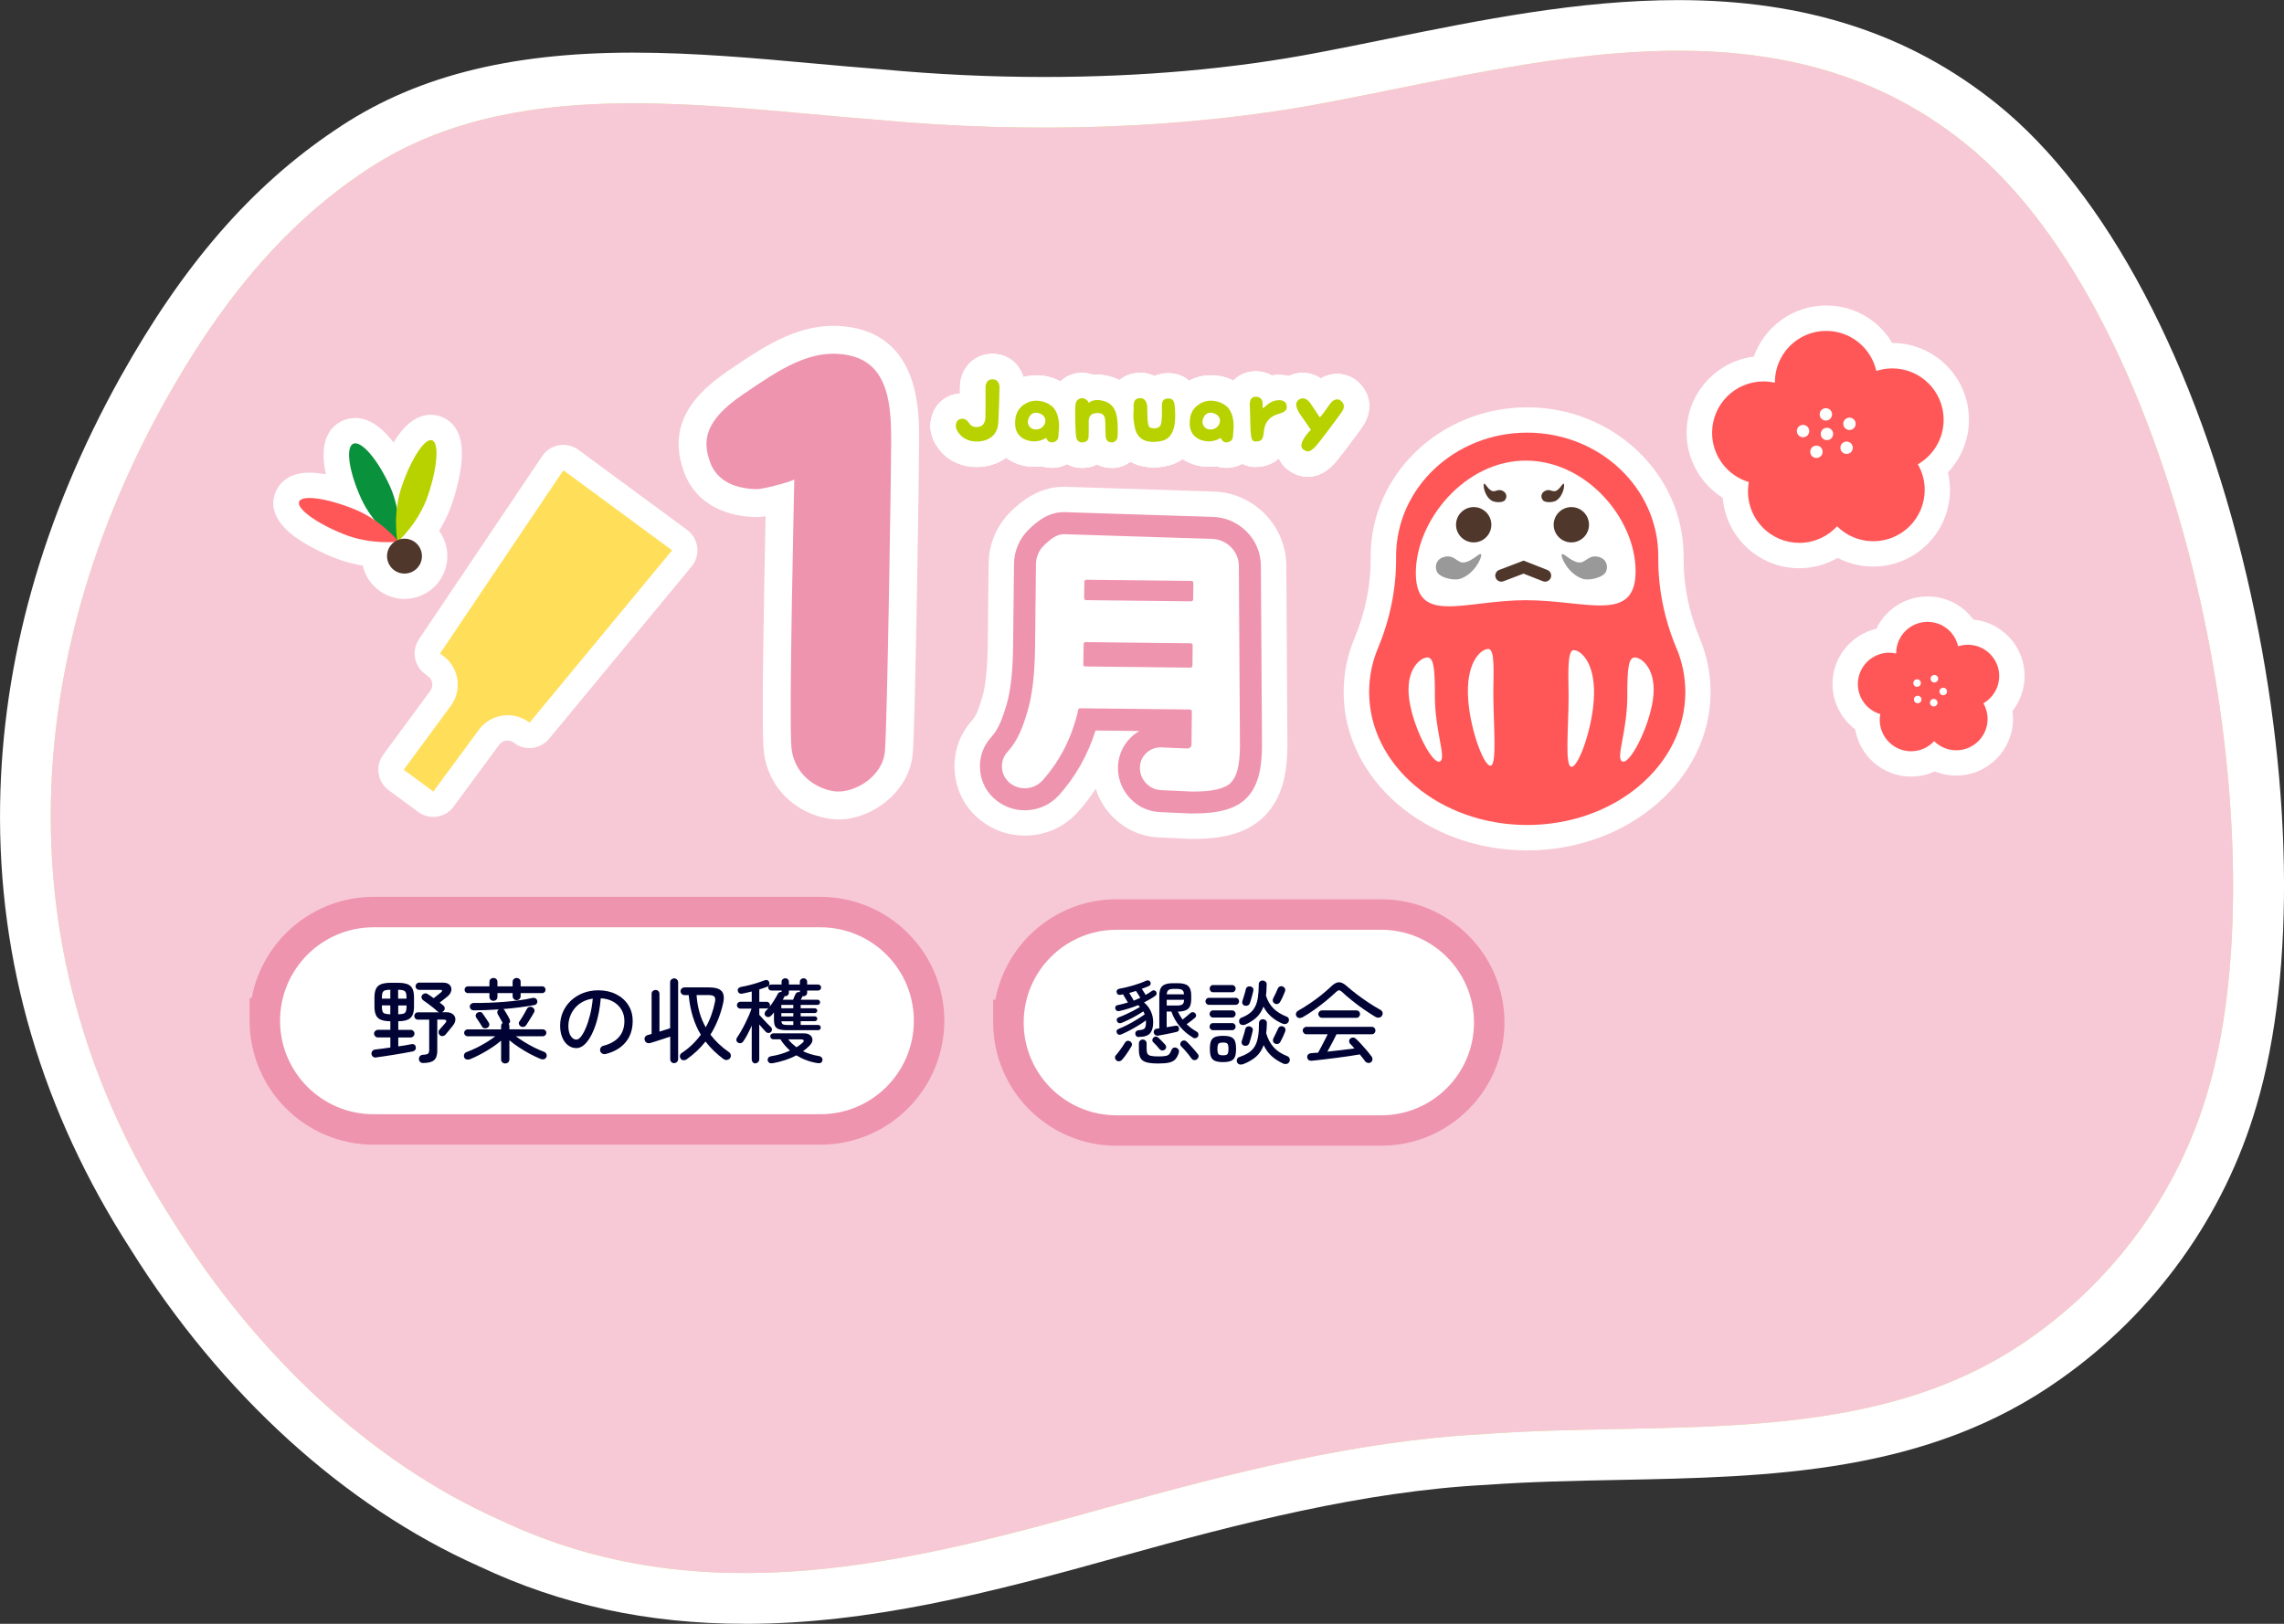 <svg xmlns="http://www.w3.org/2000/svg" id="_&#x30EC;&#x30A4;&#x30E4;&#x30FC;_2" data-name="&#x30EC;&#x30A4;&#x30E4;&#x30FC; 2" viewBox="0 0 450 320"><rect x="0" y="0" width="450" height="320" fill="#333333" stroke="none"/><defs><style>      .cls-1 {        fill: #000333;      }      .cls-1, .cls-2, .cls-3, .cls-4, .cls-5, .cls-6, .cls-7, .cls-8, .cls-9, .cls-10, .cls-11, .cls-12 {        stroke-width: 0px;      }      .cls-2 {        fill: #ef94ae;      }      .cls-3 {        fill: #ffdf5a;      }      .cls-4 {        fill: #09913b;      }      .cls-5 {        fill: #4f372c;      }      .cls-6 {        fill: #ff5757;      }      .cls-13 {        fill: none;        stroke: #4f372c;        stroke-linecap: round;        stroke-miterlimit: 10;        stroke-width: 2.39px;      }      .cls-7 {        fill: #b8d200;      }      .cls-8 {        fill: #999;      }      .cls-9 {        fill: #dfeb8c;      }      .cls-10 {        fill: #fff;      }      .cls-11 {        fill: #ef94ae;      }      .cls-12 {        fill: #f7c9d6;      }    </style></defs><g id="_&#x30EC;&#x30A4;&#x30E4;&#x30FC;_1-2" data-name="&#x30EC;&#x30A4;&#x30E4;&#x30FC; 1"><g id="jan01"><g><path class="cls-10" d="M146.72,320c-19.09,0-36.2-3.71-52.32-11.33-26.5-11.8-50.87-33.97-68.64-62.44C8.23,219.08-.43,189.6.02,158.61c.41-28.39,8.37-56.72,23.67-84.23,12.37-22.17,25.79-37.64,42.25-48.7,15.26-10.43,33.96-15.31,58.81-15.31,12.01,0,24.06,1.09,35.72,2.15,4.56.41,8.87.8,13.17,1.13.06,0,.12,0,.17.02,10.57.99,21.3,1.5,31.89,1.5,19.22,0,37.35-1.61,53.89-4.78,4.42-.83,8.84-1.73,13.52-2.68,18.65-3.78,37.94-7.69,57.54-7.69,25.12,0,45.63,6.67,62.7,20.4l.1.08c21.51,17.31,39.43,51.22,49.2,93.04,9.07,38.82,9.79,77.81,1.95,104.29-6.29,21.69-20.03,40.87-38.65,53.96-26.22,18.66-57.21,19.27-87.18,19.86-8.6.17-17.5.35-25.96.97-.07,0-.14,0-.21.01-24.07,1.28-48.58,7.64-71.62,14.04-26.09,7.3-49.7,13.34-74.25,13.34Z"></path><path class="cls-9" d="M387.2,28.28c43.23,34.8,62.72,136.34,47.81,186.69-5.89,20.3-18.67,37.28-34.81,48.61-31.06,22.1-71,16.28-108.13,19.05-24.8,1.32-49.38,7.61-73.76,14.39-38.7,10.83-79.69,21.55-119.73,2.56-26.25-11.65-48.61-33.44-64.37-58.71C-.23,187.59,4.73,129.04,32.42,79.24c10.53-18.87,22.7-34.25,39.09-45.27,28.87-19.74,67.35-12.96,101.36-10.36,29.93,2.81,61.23,1.83,88.6-3.42,40.27-7.58,88.3-22,125.61,8l.11.09Z"></path><path class="cls-12" d="M387.2,28.28c43.23,34.8,62.72,136.34,47.81,186.69-5.89,20.3-18.67,37.28-34.81,48.61-31.06,22.1-71,16.28-108.13,19.05-24.8,1.32-49.38,7.61-73.76,14.39-38.7,10.83-79.69,21.55-119.73,2.56-26.25-11.65-48.61-33.44-64.37-58.71C-.23,187.59,4.73,129.04,32.42,79.24c10.53-18.87,22.7-34.25,39.09-45.27,28.87-19.74,67.35-12.96,101.36-10.36,29.93,2.81,61.23,1.83,88.6-3.42,40.27-7.58,88.3-22,125.61,8l.11.09Z"></path></g><g id="january"><g><g><g><g><path class="cls-10" d="M192.47,92.03c-2.83,0-5.42-1.12-7.1-3.08-3.31-3.82-1.78-7.32-1.15-8.41,1-1.74,2.86-2.87,4.94-3,0-.4,0-.71-.01-.84,0-.02,0-.06,0-.08-.06-1.91.58-3.67,1.8-4.96.03-.03.06-.07.09-.1,1.17-1.17,2.75-1.82,4.46-1.82,0,0,.11,0,.15,0,3.64.07,6.28,2.91,6.28,6.75,0,1.14-.15,5.72-.24,7.08-.23,4.07-2.83,7.19-6.78,8.15-.75.19-1.58.29-2.42.29Z"></path><path class="cls-10" d="M207.17,92.18c-.7,0-1.34-.12-1.93-.32-.47.07-.97.12-1.5.12-.25,0-.51,0-.77-.03-4.51-.36-7.78-3.69-7.95-8.08-.25-5.52,3.16-8.02,5.21-9.01,1.21-.59,2.54-.89,3.95-.89,3.23,0,6.33,1.6,7.89,4.08,1.93,3.03,1.62,6.34,1.49,7.75,0,.09-.02.17-.02.24-.09,3.51-2.82,6.15-6.37,6.15Z"></path><path class="cls-10" d="M213.19,92.2c-3.11,0-5.56-2.16-6.1-5.39,0-.03,0-.05-.01-.08-.21-1.4-.28-6-.15-7.33.29-3.22,2.68-5.67,5.81-5.92.04,0,.08,0,.12,0,.11,0,.22,0,.33,0,.77,0,1.52.15,2.22.41.25-.02.52-.04.79-.04.66,0,1.34.08,2.01.23,3.72.8,6.2,3.53,6.8,7.5.3,1.95.2,4.28.14,4.95-.27,3.04-2.63,5.42-5.61,5.67-.04,0-.08,0-.12,0-.13,0-.26.01-.38.01-1.05,0-2.03-.24-2.88-.69-.76.38-1.62.62-2.54.67-.15,0-.29.01-.44.01Z"></path><path class="cls-10" d="M227.21,92.09c-4.42,0-7.7-2.65-8.54-6.92-.43-2.17-.39-3.42-.32-4.43,0-.05,0-.09,0-.13-.1-2.1.44-3.81,1.59-5.1.76-.86,2.14-1.9,4.37-2.03.13,0,.27-.01.4-.01,1,0,1.93.23,2.76.64.81-.36,1.72-.56,2.69-.56.18,0,.36,0,.55.02,1.38.1,5.52.9,5.79,6.99v.19c.38,8.38-4.01,10.53-6.66,11.07-.91.19-1.8.28-2.64.28Z"></path><path class="cls-10" d="M241.57,92.18c-.7,0-1.34-.12-1.93-.32-.47.07-.97.12-1.5.12-.25,0-.51,0-.77-.03-4.51-.36-7.78-3.69-7.95-8.08-.25-5.52,3.16-8.02,5.21-9.01,1.21-.59,2.54-.89,3.95-.89,3.23,0,6.33,1.6,7.89,4.08,1.93,3.03,1.62,6.34,1.49,7.75,0,.09-.02.17-.02.24-.09,3.51-2.82,6.15-6.37,6.15Z"></path><path class="cls-10" d="M247.43,92.02c-2.37,0-5.34-1.44-5.89-5.49l-.02-.11c-.14-.8-.17-1.86-.22-4.04-.02-.76-.03-1.62-.06-1.97v-.07c-.16-2.71.85-4.37,1.71-5.29,1.14-1.2,2.71-1.87,4.43-1.87,1.19,0,2.28.29,3.21.81.47-.08.95-.12,1.41-.12,3.12,0,5.66,1.93,6.33,4.8.62,2.6-.21,6.02-4.44,7.51-.59,3.76-2.75,5.1-4.51,5.56-.69.18-1.34.27-1.97.27Z"></path><path class="cls-10" d="M257.67,93.95c-.98,0-2.47-.25-3.99-1.45-1.86-1.45-3.19-4.27-1.51-7.82-.47-.7-.76-1.17-.97-1.63-1.84-3.99-.2-6.98,1.94-8.46,1.05-.72,2.27-1.11,3.53-1.11s2.49.39,3.57,1.1c.99-.58,2.11-.89,3.23-.89,1.71,0,3.32.71,4.53,2,.88.93,3.47,4.34.07,8.9l-.04.06c-4.71,6.44-5.37,6.99-5.9,7.44l-.07.06c-.63.54-2.12,1.8-4.38,1.8h0Z"></path></g><g><path class="cls-10" d="M192.47,92.03c-2.83,0-5.42-1.12-7.1-3.08-3.31-3.82-1.78-7.32-1.15-8.41,1-1.74,2.86-2.87,4.94-3,0-.4,0-.71-.01-.84,0-.02,0-.06,0-.08-.06-1.91.58-3.67,1.8-4.96.03-.03.06-.07.09-.1,1.17-1.17,2.75-1.82,4.46-1.82,0,0,.11,0,.15,0,3.64.07,6.28,2.91,6.28,6.75,0,1.14-.15,5.72-.24,7.08-.23,4.07-2.83,7.19-6.78,8.15-.75.19-1.58.29-2.42.29Z"></path><path class="cls-10" d="M207.17,92.18c-.7,0-1.34-.12-1.93-.32-.47.07-.97.12-1.5.12-.25,0-.51,0-.77-.03-4.51-.36-7.78-3.69-7.95-8.08-.25-5.52,3.16-8.02,5.21-9.01,1.21-.59,2.54-.89,3.95-.89,3.23,0,6.33,1.6,7.89,4.08,1.93,3.03,1.62,6.34,1.49,7.75,0,.09-.02.17-.02.24-.09,3.51-2.82,6.15-6.37,6.15Z"></path><path class="cls-10" d="M213.19,92.2c-3.11,0-5.56-2.16-6.1-5.39,0-.03,0-.05-.01-.08-.21-1.4-.28-6-.15-7.33.29-3.22,2.68-5.67,5.81-5.92.04,0,.08,0,.12,0,.11,0,.22,0,.33,0,.77,0,1.52.15,2.22.41.25-.02.52-.04.79-.04.66,0,1.34.08,2.01.23,3.72.8,6.2,3.53,6.8,7.5.3,1.95.2,4.28.14,4.95-.27,3.04-2.63,5.42-5.61,5.67-.04,0-.08,0-.12,0-.13,0-.26.01-.38.01-1.05,0-2.03-.24-2.88-.69-.76.38-1.62.62-2.54.67-.15,0-.29.01-.44.01Z"></path><path class="cls-10" d="M227.21,92.09c-4.42,0-7.7-2.65-8.54-6.92-.43-2.17-.39-3.42-.32-4.43,0-.05,0-.09,0-.13-.1-2.1.44-3.81,1.59-5.1.76-.86,2.14-1.9,4.37-2.03.13,0,.27-.01.4-.01,1,0,1.93.23,2.76.64.81-.36,1.72-.56,2.69-.56.18,0,.36,0,.55.02,1.38.1,5.52.9,5.79,6.99v.19c.38,8.38-4.01,10.53-6.66,11.07-.91.19-1.8.28-2.64.28Z"></path><path class="cls-10" d="M241.57,92.18c-.7,0-1.34-.12-1.93-.32-.47.07-.97.12-1.5.12-.25,0-.51,0-.77-.03-4.51-.36-7.78-3.69-7.95-8.08-.25-5.52,3.16-8.02,5.21-9.01,1.21-.59,2.54-.89,3.95-.89,3.23,0,6.33,1.6,7.89,4.08,1.93,3.03,1.62,6.34,1.49,7.75,0,.09-.02.17-.02.24-.09,3.51-2.82,6.15-6.37,6.15Z"></path><path class="cls-10" d="M247.43,92.02c-2.37,0-5.34-1.44-5.89-5.49l-.02-.11c-.14-.8-.17-1.86-.22-4.04-.02-.76-.03-1.62-.06-1.97v-.07c-.16-2.71.85-4.37,1.71-5.29,1.14-1.2,2.71-1.87,4.43-1.87,1.19,0,2.28.29,3.21.81.47-.08.95-.12,1.41-.12,3.12,0,5.66,1.93,6.33,4.8.62,2.6-.21,6.02-4.44,7.51-.59,3.76-2.75,5.1-4.51,5.56-.69.18-1.34.27-1.97.27Z"></path><path class="cls-10" d="M257.67,93.95c-.98,0-2.47-.25-3.99-1.45-1.86-1.45-3.19-4.27-1.51-7.82-.47-.7-.76-1.17-.97-1.63-1.84-3.99-.2-6.98,1.94-8.46,1.05-.72,2.27-1.11,3.53-1.11s2.49.39,3.57,1.1c.99-.58,2.11-.89,3.23-.89,1.71,0,3.32.71,4.53,2,.88.93,3.47,4.34.07,8.9l-.04.06c-4.71,6.44-5.37,6.99-5.9,7.44l-.07.06c-.63.54-2.12,1.8-4.38,1.8h0Z"></path></g><g><path class="cls-10" d="M192.47,92.03c-2.83,0-5.42-1.12-7.1-3.08-3.31-3.82-1.78-7.32-1.15-8.41,1-1.74,2.86-2.87,4.94-3,0-.4,0-.71-.01-.84,0-.02,0-.06,0-.08-.06-1.91.58-3.67,1.8-4.96.03-.03.06-.07.09-.1,1.17-1.17,2.75-1.82,4.46-1.82,0,0,.11,0,.15,0,3.64.07,6.28,2.91,6.28,6.75,0,1.14-.15,5.72-.24,7.08-.23,4.07-2.83,7.19-6.78,8.15-.75.19-1.58.29-2.42.29Z"></path><path class="cls-10" d="M207.17,92.18c-.7,0-1.34-.12-1.93-.32-.47.07-.97.12-1.5.12-.25,0-.51,0-.77-.03-4.51-.36-7.78-3.69-7.95-8.08-.25-5.52,3.16-8.02,5.21-9.01,1.21-.59,2.54-.89,3.95-.89,3.23,0,6.33,1.6,7.89,4.08,1.93,3.03,1.62,6.34,1.49,7.75,0,.09-.02.17-.02.24-.09,3.51-2.82,6.15-6.37,6.15Z"></path><path class="cls-10" d="M213.19,92.2c-3.11,0-5.56-2.16-6.1-5.39,0-.03,0-.05-.01-.08-.21-1.4-.28-6-.15-7.33.29-3.22,2.68-5.67,5.81-5.92.04,0,.08,0,.12,0,.11,0,.22,0,.33,0,.77,0,1.52.15,2.22.41.25-.02.52-.04.79-.04.66,0,1.34.08,2.01.23,3.72.8,6.2,3.53,6.8,7.5.3,1.95.2,4.28.14,4.95-.27,3.04-2.63,5.42-5.61,5.67-.04,0-.08,0-.12,0-.13,0-.26.01-.38.01-1.05,0-2.03-.24-2.88-.69-.76.38-1.62.62-2.54.67-.15,0-.29.01-.44.01Z"></path><path class="cls-10" d="M227.21,92.09c-4.42,0-7.7-2.65-8.54-6.92-.43-2.17-.39-3.42-.32-4.43,0-.05,0-.09,0-.13-.1-2.1.44-3.81,1.59-5.1.76-.86,2.14-1.9,4.37-2.03.13,0,.27-.01.4-.01,1,0,1.93.23,2.76.64.81-.36,1.72-.56,2.69-.56.18,0,.36,0,.55.02,1.38.1,5.52.9,5.79,6.99v.19c.38,8.38-4.01,10.53-6.66,11.07-.91.19-1.8.28-2.64.28Z"></path><path class="cls-10" d="M241.57,92.18c-.7,0-1.34-.12-1.93-.32-.47.07-.97.12-1.5.12-.25,0-.51,0-.77-.03-4.51-.36-7.78-3.69-7.95-8.08-.25-5.52,3.16-8.02,5.21-9.01,1.21-.59,2.54-.89,3.95-.89,3.23,0,6.33,1.6,7.89,4.08,1.93,3.03,1.62,6.34,1.49,7.75,0,.09-.02.17-.02.24-.09,3.51-2.82,6.15-6.37,6.15Z"></path><path class="cls-10" d="M247.43,92.02c-2.37,0-5.34-1.44-5.89-5.49l-.02-.11c-.14-.8-.17-1.86-.22-4.04-.02-.76-.03-1.62-.06-1.97v-.07c-.16-2.71.85-4.37,1.71-5.29,1.14-1.2,2.71-1.87,4.43-1.87,1.19,0,2.28.29,3.21.81.47-.08.95-.12,1.41-.12,3.12,0,5.66,1.93,6.33,4.8.62,2.6-.21,6.02-4.44,7.51-.59,3.76-2.75,5.1-4.51,5.56-.69.18-1.34.27-1.97.27Z"></path><path class="cls-10" d="M257.67,93.95c-.98,0-2.47-.25-3.99-1.45-1.86-1.45-3.19-4.27-1.51-7.82-.47-.7-.76-1.17-.97-1.63-1.84-3.99-.2-6.98,1.94-8.46,1.05-.72,2.27-1.11,3.53-1.11s2.49.39,3.57,1.1c.99-.58,2.11-.89,3.23-.89,1.71,0,3.32.71,4.53,2,.88.93,3.47,4.34.07,8.9l-.04.06c-4.71,6.44-5.37,6.99-5.9,7.44l-.07.06c-.63.54-2.12,1.8-4.38,1.8h0Z"></path></g></g><g><path class="cls-10" d="M165.19,160.99c-.23,0-.46,0-.68-.02-6.07-.43-12.63-5.02-13.53-12.97-.46-4.21.05-31.71.37-46.87-.91.17-1.71.27-2.28.27-.04,0-.07,0-.11,0-7.13-.16-12.22-3.54-13.98-9.27-2.26-7.06.4-12.9,8.38-18.38l.49-.34c6.56-4.47,12.75-8.7,20.36-8.7,1.51,0,3.03.18,4.52.52,11.86,2.79,11.86,15.91,11.86,21.51s-.75,55.63-1.23,61.51c-.51,7.51-7.86,12.74-14.16,12.74Z"></path><path class="cls-10" d="M165.19,161.49c-.24,0-.48,0-.72-.02-6.27-.45-13.06-5.2-13.99-13.41-.45-4.12.02-30.15.36-46.32-.67.11-1.28.17-1.78.17-.04,0-.07,0-.11,0-7.36-.16-12.62-3.67-14.44-9.62-2.34-7.3.38-13.32,8.57-18.95l.49-.34c6.33-4.32,12.87-8.79,20.64-8.79,1.55,0,3.11.18,4.64.53,12.24,2.88,12.24,16.28,12.24,22s-.76,55.66-1.24,61.54c-.53,7.79-8.14,13.21-14.66,13.21ZM161.47,95.79c-.53,23.32-.88,48.09-.55,51.11.41,3.66,4.22,4.09,4.26,4.1h0c1.18,0,4.05-1.33,4.19-3.43,0-.04,0-.07,0-.11.42-4.94,1.2-54.51,1.2-60.71,0-7.98-1.08-11.06-4.13-11.77-.75-.17-1.49-.26-2.25-.26-4.52,0-9.25,3.23-14.72,6.96l-.48.33c-5.55,3.81-5.02,5.48-4.49,7.09,0,.03.02.06.03.09.17.57.63,2.08,4.47,2.22.87-.1,3.16-.68,4.49-1.1.87-.65,1.93-1.01,3.01-1.01.14,0,.28,0,.42.02,2.31.19,4.18,1.81,4.64,4.02.18.85.14,1.69-.09,2.47Z"></path></g><g id="_6&#x6708;" data-name="6&#x6708;"><path class="cls-10" d="M234.68,163.15c-.08,0-.16,0-.24,0h-.1c-.14-.01-.93-.06-5.88-.27,0,0-.15,0-.18,0-2.02-.12-3.93-.75-5.54-1.8-3.15-2.07-5.09-5.37-5.31-9.07-.11-1.82.21-3.58.91-5.18h-.51c-1.65,4.41-4.04,8.37-7.14,11.82-.02.03-.05.05-.07.08-2.09,2.23-4.79,3.54-7.81,3.77-.31.02-.62.04-.94.04-2.66,0-5.18-.87-7.27-2.5-2.52-1.94-4.06-4.77-4.34-7.98-.29-3.24.76-6.33,2.96-8.71.99-1.11,1.57-2.63,2.35-5.22.5-1.68,1.12-4.88,1.18-10.58l.18-16.42c.04-3.4,1.42-6.56,3.9-8.91,1.18-1.12,4.3-4.08,8.71-4.08.05,0,.11,0,.16,0l29.2.93c3.23.05,6.29,1.35,8.63,3.66l.09.09c2.36,2.39,3.65,5.53,3.62,8.86,0,0,.22,35.38.22,35.41-.05,4.17-.55,8.89-3.91,12.26-3.43,3.44-8.7,3.83-12.37,3.83h-.52Z"></path><path class="cls-10" d="M234.68,165.32c-.21,0-.23,0-.5-.02-.07,0-.76-.04-5.87-.27-.01,0-.15,0-.16,0-2.39-.15-4.67-.89-6.59-2.15-2.76-1.81-4.73-4.42-5.68-7.43-1.07,1.63-2.26,3.18-3.57,4.63-.02.02-.13.14-.13.14-2.45,2.61-5.62,4.14-9.18,4.41-.37.03-.74.04-1.11.04-3.15,0-6.13-1.02-8.61-2.96-2.99-2.3-4.83-5.68-5.17-9.5-.34-3.84.9-7.51,3.5-10.34.73-.83,1.22-2.14,1.9-4.41.38-1.26,1.03-4.24,1.09-9.98l.18-16.41c.04-3.99,1.67-7.7,4.58-10.46,1.35-1.28,4.93-4.68,10.2-4.68,0,0,.25,0,.29,0l29.11.93c3.8.07,7.39,1.59,10.11,4.29l.12.12s.1.1.15.15c2.65,2.77,4.1,6.38,4.09,10.2,0,0,.22,35.44.22,35.47-.05,4.35-.61,9.81-4.54,13.76-3.05,3.05-7.46,4.47-13.9,4.47-.17,0-.34,0-.51,0ZM239.19,149.28c-.28.56-.66,1.08-1.11,1.53.4-.06.68-.13.86-.19.07-.23.17-.65.25-1.34ZM237.43,135.73c.77.51,1.4,1.22,1.82,2.05l-.02-3.93c-.44.76-1.06,1.41-1.8,1.88ZM208.73,132.7c-.12,1.58-.29,3.06-.5,4.43.53-.87,1.29-1.56,2.2-2-.17-.14-.33-.29-.49-.45-.55-.57-.96-1.25-1.21-1.98ZM208.97,124.7c.43-.96,1.14-1.77,2.02-2.33-.31-.21-.6-.45-.87-.72-.47-.49-.85-1.04-1.1-1.65l-.05,4.7ZM237.58,122.65c.31.21.6.45.87.72.28.28.52.59.72.92l-.02-3.16c-.41.61-.95,1.13-1.57,1.52ZM210.05,110.29c-.17.13-.43.34-.83.72-.11.1-.11.13-.11.22v1.18c.37-.84.95-1.56,1.68-2.1l-.74-.02ZM238.69,111.2c.15.16.28.32.4.49,0,0,0-.1,0-.13,0-.08,0-.12-.11-.22,0,0,0,0,0,0-.12-.12-.19-.13-.29-.13Z"></path></g></g><g><path class="cls-10" d="M300.88,167.59c-19.93,0-36.15-14-36.15-31.2,0-3.64.72-7.21,2.14-10.61,2.16-5.17,3.23-10.51,3.18-15.86v-.28c0-16.19,13.83-29.37,30.83-29.37s30.83,13.18,30.83,29.37v.28c-.05,5.36,1.02,10.69,3.17,15.86,1.42,3.4,2.14,6.97,2.14,10.61,0,17.2-16.22,31.2-36.15,31.2Z"></path><path class="cls-10" d="M285.51,124.49c-2.21,0-5.45-.26-8.07-2.53-2.31-2.01-3.48-5.05-3.48-9.04,0-6.39,2.79-13.08,7.67-18.35,5.24-5.68,11.98-8.8,18.98-8.8,15.25,0,26.65,14.15,26.65,26.8,0,4.39-1.56,11.75-12,11.75-2.01,0-4.18-.23-6.48-.47-2.63-.28-5.34-.56-8.17-.56s-5.75.34-8.47.66c-2.35.28-4.58.55-6.63.55Z"></path><path class="cls-10" d="M290.35,111.89c-4.68,0-8.48-3.8-8.48-8.48s3.8-8.48,8.48-8.48,8.48,3.8,8.48,8.48-3.8,8.48-8.48,8.48Z"></path><path class="cls-10" d="M309.58,111.89c-4.68,0-8.48-3.8-8.48-8.48s3.8-8.48,8.48-8.48,8.48,3.8,8.48,8.48-3.8,8.48-8.48,8.48Z"></path><path class="cls-10" d="M286.76,119.2c-2.4,0-6.85-1-8.34-4.75-.76-1.92-.69-4.04.2-5.83.88-1.78,2.52-3.11,4.49-3.66.72-.2,1.44-.3,2.14-.3,1.25,0,2.27.31,3.06.67.75-.52,1.86-1.15,3.36-1.15,2.25,0,4.22,1.45,4.91,3.6.79,2.47-.45,4.98-1.63,6.66-1.06,1.5-2.92,3.48-5.78,4.41-.73.24-1.55.36-2.42.36Z"></path><path class="cls-10" d="M312.76,119.2c-.87,0-1.68-.12-2.42-.36-2.86-.92-4.73-2.9-5.78-4.41-1.18-1.68-2.42-4.19-1.63-6.66.69-2.15,2.67-3.6,4.91-3.6,1.5,0,2.61.63,3.36,1.15.79-.36,1.81-.67,3.06-.67.7,0,1.42.1,2.14.3,1.97.55,3.6,1.88,4.49,3.66.89,1.79.96,3.91.2,5.82-1.49,3.75-5.94,4.75-8.34,4.75Z"></path><path class="cls-10" d="M295.28,103.96c-.95,0-2.77-.16-4.33-1.26-1.88-1.32-2.77-3.14-3.19-4.44-.51-1.57-.83-3.84.52-5.77.95-1.36,2.51-2.18,4.17-2.18,1.26,0,2.38.43,3.36,1.27,1.1.06,2.16.41,3.13,1.04,1.49.96,2.5,2.49,2.78,4.2.28,1.72-.2,3.5-1.32,4.88-1.17,1.45-2.99,2.25-5.12,2.25Z"></path><path class="cls-10" d="M305.21,103.96c-2.14,0-3.96-.8-5.12-2.25-1.11-1.38-1.59-3.16-1.31-4.88.28-1.71,1.29-3.24,2.78-4.2.96-.62,2.04-.97,3.13-1.04.98-.85,2.1-1.27,3.36-1.27,1.66,0,3.22.81,4.17,2.18,1.35,1.93,1.03,4.2.52,5.77-.42,1.3-1.32,3.12-3.19,4.44-1.56,1.09-3.38,1.26-4.33,1.26Z"></path><path class="cls-10" d="M295.8,118.44c-2.01,0-3.91-1.22-4.67-3.21-.99-2.58.3-5.47,2.88-6.46l4.37-1.67c1.17-.45,2.46-.44,3.62.02l4.25,1.67c2.57,1.01,3.83,3.91,2.82,6.48-1.01,2.57-3.91,3.83-6.48,2.82l-2.45-.96-2.56.98c-.59.23-1.19.33-1.79.33Z"></path><path class="cls-10" d="M319.82,155.1c-1.21,0-2.36-.39-3.32-1.11-3.02-2.29-2.39-5.72-1.78-9.05.4-2.15.89-4.82.89-7.86,0-3.44.1-5.25.36-6.68,1-5.54,5.28-5.82,6.13-5.82.28,0,.56.02.84.06,3.9.53,8.85,5.16,7.68,13.81-.4,2.97-1.51,6.48-3.04,9.65-1.58,3.27-3.89,7.01-7.77,7.01Z"></path><path class="cls-10" d="M293.64,155.88c-4.16,0-6.1-4.15-7.44-8.2-1.2-3.64-1.93-7.65-1.99-11-.19-10,5.22-13.73,8.91-13.8.03,0,.07,0,.11,0,1.5,0,2.91.59,3.97,1.67,2.18,2.21,2.12,5.45,2.05,9.92-.01.68-.02,1.36-.02,2.02,0,1.7.06,3.56.12,5.37.23,6.92.34,10.08-1.8,12.33-1.01,1.06-2.36,1.66-3.8,1.69-.03,0-.07,0-.1,0h0Z"></path><path class="cls-10" d="M309.53,156.12c-1.45-.03-2.81-.63-3.82-1.69-2.12-2.24-2.01-5.46-1.79-11.89.06-1.77.12-3.61.12-5.33,0-.58-.01-1.22-.02-1.88-.08-4.81-.14-8.29,2.09-10.55,1.05-1.07,2.45-1.66,3.93-1.66.03,0,.07,0,.1,0,2.58.05,5.09,1.68,6.74,4.37,1.51,2.47,2.24,5.64,2.17,9.43-.06,3.35-.79,7.36-1.99,11-1.34,4.05-3.27,8.2-7.44,8.2-.03,0-.07,0-.1,0Z"></path><path class="cls-10" d="M283.5,155.1c-3.88,0-6.19-3.75-7.77-7.01-1.53-3.16-2.64-6.68-3.04-9.65-1.17-8.65,3.79-13.28,7.68-13.81.28-.04.57-.06.84-.06.85,0,5.13.28,6.13,5.82.26,1.43.36,3.25.36,6.68,0,3.04.49,5.71.89,7.86.61,3.33,1.25,6.76-1.78,9.05-.96.73-2.11,1.11-3.32,1.11h0Z"></path></g><g><path class="cls-10" d="M354.49,111.98c-7.92,0-14.43-6.11-15.07-13.87-4.33-2.72-7.12-7.56-7.12-12.82,0-7.7,5.79-14.08,13.24-15.01,2.08-5.87,7.69-10.08,14.26-10.08,5.49,0,10.36,2.89,13.01,7.39h0c8.34,0,15.12,6.78,15.12,15.12,0,3.9-1.52,7.61-4.14,10.38.26,1.12.4,2.28.4,3.44,0,8.34-6.78,15.12-15.12,15.12-2.48,0-4.87-.59-7.01-1.71-2.28,1.32-4.89,2.04-7.57,2.04Z"></path><g><circle class="cls-10" cx="359.74" cy="81.66" r="6.22"></circle><path class="cls-10" d="M355.24,91.16c-3.43,0-6.22-2.79-6.22-6.22s2.79-6.22,6.22-6.22,6.22,2.79,6.22,6.22-2.79,6.22-6.22,6.22Z"></path><path class="cls-10" d="M359.96,91.74c-3.43,0-6.22-2.79-6.22-6.22s2.79-6.22,6.22-6.22,6.22,2.79,6.22,6.22-2.79,6.22-6.22,6.22Z"></path><path class="cls-10" d="M364.39,89.73c-3.43,0-6.22-2.79-6.22-6.22s2.79-6.22,6.22-6.22,6.22,2.79,6.22,6.22-2.79,6.22-6.22,6.22Z"></path><circle class="cls-10" cx="357.88" cy="89.03" r="6.22"></circle><path class="cls-10" d="M363.82,94.45c-3.43,0-6.22-2.79-6.22-6.22s2.79-6.22,6.22-6.22,6.22,2.79,6.22,6.22-2.79,6.22-6.22,6.22Z"></path></g></g><g><path class="cls-10" d="M376.53,153.04c-5.53,0-10.13-4.03-11.02-9.31-2.74-2.08-4.47-5.37-4.47-8.93,0-5.29,3.69-9.73,8.64-10.89,1.8-3.76,5.65-6.37,10.09-6.37,3.68,0,6.98,1.75,9.03,4.56,5.66.55,10.09,5.33,10.09,11.12,0,2.53-.87,4.96-2.39,6.9.07.51.11,1.02.11,1.54,0,6.16-5.01,11.18-11.18,11.18-1.47,0-2.91-.28-4.23-.83-1.45.67-3.04,1.02-4.66,1.02Z"></path><g><path class="cls-10" d="M381.11,139.5c-1.12,0-2.21-.33-3.15-.94-2.65-1.74-3.38-5.31-1.64-7.95,1.06-1.62,2.86-2.59,4.8-2.59,1.12,0,2.21.33,3.15.94,1.28.84,2.16,2.13,2.47,3.64.31,1.5.02,3.03-.82,4.32-1.07,1.62-2.86,2.59-4.8,2.59Z"></path><path class="cls-10" d="M377.71,140.36c-1.12,0-2.21-.33-3.15-.94-2.64-1.74-3.38-5.31-1.64-7.95,1.07-1.62,2.86-2.59,4.8-2.59,1.12,0,2.21.33,3.15.94,2.65,1.74,3.38,5.31,1.64,7.95-1.06,1.62-2.86,2.59-4.8,2.59Z"></path><path class="cls-10" d="M382.86,142.01c-1.12,0-2.21-.33-3.15-.94-2.65-1.74-3.38-5.31-1.64-7.95,1.06-1.62,2.86-2.59,4.8-2.59,1.12,0,2.21.33,3.15.94,2.65,1.74,3.38,5.31,1.64,7.95-1.06,1.62-2.86,2.59-4.8,2.59Z"></path><path class="cls-10" d="M377.83,143.6c-1.12,0-2.21-.33-3.15-.94-2.65-1.74-3.38-5.31-1.65-7.95,1.07-1.62,2.86-2.59,4.8-2.59,1.12,0,2.21.33,3.15.94,1.28.84,2.16,2.13,2.47,3.64.31,1.5.02,3.03-.82,4.32-1.07,1.62-2.86,2.59-4.8,2.59Z"></path><path class="cls-10" d="M380.99,144.23c-1.12,0-2.21-.33-3.15-.94-1.28-.84-2.16-2.13-2.47-3.64-.31-1.5-.02-3.04.83-4.32,1.06-1.62,2.86-2.59,4.8-2.59,1.12,0,2.22.33,3.16.95,1.28.84,2.16,2.13,2.47,3.63.31,1.5.02,3.04-.83,4.32-1.06,1.62-2.86,2.58-4.8,2.58Z"></path></g></g><g><g><path class="cls-10" d="M78.68,112.26c-1.03,0-2.05-.32-2.91-.93-.63-.45-6.22-4.57-9.13-10.9-4.13-8.99-3.82-15.38.85-17.52.79-.36,1.63-.54,2.5-.54,5.35,0,9.4,7.09,11.34,11.32,2.91,6.33,2.39,13.26,2.32,14.03-.16,1.79-1.26,3.35-2.89,4.1-.67.31-1.38.46-2.09.46Z"></path><g><path class="cls-10" d="M76.31,111.85c-2.57,0-6.47-.33-10.44-1.93-2.99-1.2-5.74-2.66-7.73-4.11-4.73-3.45-4.71-6.7-3.86-8.81.47-1.16,2.05-3.86,6.68-3.86,2.75,0,6.62.92,10.63,2.53,6.45,2.59,10.42,7.4,10.85,7.94,1.13,1.41,1.41,3.31.73,4.98-.67,1.67-2.19,2.85-3.98,3.09-.2.03-1.27.16-2.89.16h0Z"></path><path class="cls-10" d="M78.32,111.79c-.54,0-1.08-.09-1.61-.27-1.69-.58-2.95-2.01-3.29-3.76-.14-.68-1.26-6.86.99-13.47,2.83-8.33,6.36-12.55,10.48-12.55.63,0,1.26.1,1.85.31,2.16.74,4.65,2.83,4.21,8.66-.19,2.46-.86,5.51-1.9,8.57-2.25,6.6-6.91,10.82-7.43,11.28-.93.81-2.1,1.24-3.29,1.24Z"></path></g><path class="cls-10" d="M79.7,118.03c-3.29,0-6.3-1.93-7.67-4.92-1.94-4.23-.08-9.25,4.15-11.19,1.11-.51,2.3-.77,3.52-.77,3.29,0,6.3,1.93,7.67,4.92,1.94,4.23.08,9.25-4.15,11.19-1.11.51-2.3.77-3.52.77Z"></path></g><path class="cls-10" d="M85.38,160.99c-1.06,0-2.1-.34-2.97-.97l-5.84-4.3c-1.07-.79-1.78-1.97-1.98-3.28-.2-1.31.13-2.65.92-3.72l9.27-12.58c.65-.89.48-2.16-.4-2.83l-.75-.58c-2.08-1.61-2.56-4.56-1.09-6.75l24.3-36.11c.76-1.13,1.95-1.9,3.29-2.13.28-.05.57-.07.85-.07,1.06,0,2.1.34,2.97.97l21.42,15.78c1.11.82,1.83,2.05,2,3.42.17,1.36-.23,2.74-1.11,3.8l-28.09,33.97c-.99,1.19-2.41,1.81-3.86,1.81-1.07,0-2.15-.34-3.06-1.05-.46-.35-.93-.43-1.25-.43s-1.1.08-1.65.83l-8.97,12.18c-.79,1.07-1.97,1.78-3.28,1.98-.25.04-.5.06-.75.06Z"></path></g></g><g><g><g><path class="cls-7" d="M196.92,76.51c0,1.07-.15,5.59-.23,6.77-.1,1.89-1.15,3.16-2.96,3.59-.4.1-.82.15-1.25.15-1.35,0-2.59-.5-3.31-1.34-.89-1.02-1.07-1.87-.6-2.66.17-.3.59-.5,1.02-.5s.84.18,1.09.54l.1.13c.38.52.72.97,1.61.97h.1c1.04-.03,1.62-.7,1.66-1.87.03-1.12.05-5.08.02-5.82-.02-.57.13-1.05.43-1.37.23-.23.55-.35.92-.35h.05c.9.02,1.37.62,1.37,1.76Z"></path><path class="cls-7" d="M203.37,86.96c-1.66-.13-3.28-1.17-3.36-3.29-.07-1.51.25-3.28,2.39-4.31,1.99-.97,4.58,0,5.43,1.35,1.24,1.94.72,4.35.7,5.17-.02.89-.62,1.3-1.37,1.3s-1.05-.9-1.05-.9c0,0-1.1.82-2.74.69ZM204.66,81.41c-1.32-.35-1.92.55-2.12,1.42-.18.85.42,1.81,1.56,1.81.75,0,1.4-.43,1.71-1.05.35-.7.17-1.82-1.14-2.17Z"></path><path class="cls-7" d="M213.14,78.46c.6-.03,1.32.52,1.37.95,0,0,.79-.89,2.64-.47,1.74.37,2.64,1.49,2.93,3.36.2,1.32.15,3.19.1,3.76-.05.57-.42,1.07-1.04,1.12-.6.03-1.2-.22-1.29-1.12-.08-1.04-.03-2.44-.12-3.36-.1-1.02-.64-1.3-1.52-1.3s-1.74.33-1.71,1.67c.02,1.09,0,2.34-.02,3.01-.03.75-.54,1.07-1.19,1.1-.67.05-1.14-.3-1.29-1.2-.13-.89-.22-5.07-.12-6.1.08-.94.62-1.37,1.24-1.42Z"></path><path class="cls-7" d="M224.63,78.46c.95-.07,1.35.89,1.4,1.64.03.75-.07,3.83.48,4.11.54.3,1.79.35,2.16-.44.38-.79.2-3.39.27-4.16.05-.77.57-1.14,1.42-1.07.85.05,1.09.7,1.15,2.22.05,1.27.38,5.52-2.66,6.14-3.03.62-4.82-.35-5.28-2.71-.47-2.37-.17-3.03-.22-3.8-.08-1.4.33-1.89,1.27-1.94Z"></path><path class="cls-7" d="M237.77,86.96c-1.66-.13-3.28-1.17-3.36-3.29-.07-1.51.25-3.28,2.39-4.31,1.99-.97,4.58,0,5.43,1.35,1.24,1.94.72,4.35.7,5.17-.02.89-.62,1.3-1.37,1.3s-1.05-.9-1.05-.9c0,0-1.1.82-2.74.69ZM239.06,81.41c-1.32-.35-1.92.55-2.12,1.42-.18.85.42,1.81,1.56,1.81.75,0,1.4-.43,1.71-1.05.35-.7.17-1.82-1.14-2.17Z"></path><path class="cls-7" d="M247.39,78.18c.89,0,1.37.54,1.37,1.35v.85c.23.17.99-.95,2.16-1.34,1.19-.37,2.34-.2,2.56.77.23.95-.27,1.39-1.59,1.76-1.42.4-2.34,1.25-2.71,2.54-.3,1.04-.07,2.54-1.05,2.79-1.61.44-1.54-.52-1.67-1.32-.15-.82-.13-4.35-.22-5.53-.07-1.19.27-1.87,1.15-1.87Z"></path><path class="cls-7" d="M255.97,78.72c.75-.52,1.64-.1,2.27.84.59.85,1.74,2.64,1.74,2.64.23.18,1.79-2.36,2.36-2.96.38-.4,1.25-.92,2.01-.12.77.82.4,1.57-.3,2.51-.69.94-4.4,6.02-5.15,6.65-.64.54-1.17,1.05-2.14.28-.72-.55-.22-1.64.37-2.51.59-.87,1.12-1.29,1.12-1.29.25.12-2.17-3.08-2.52-3.83-.48-1.05-.5-1.71.25-2.22Z"></path></g><path class="cls-11" d="M139.75,90.63c-1.22-3.77-1-7.66,6.43-12.76,7.32-4.99,13.76-9.54,21.41-7.77,7.54,1.77,7.99,9.98,7.99,16.64s-.78,55.92-1.22,61.14c-.33,5.21-5.99,8.32-9.54,8.1-3.11-.22-8.21-2.66-8.88-8.54-.55-5.1.56-53.15.56-53.15,1.33.11-5.77,2.11-7.43,2.11-4.99-.11-8.21-2.11-9.32-5.77Z"></path><g id="_6&#x6708;-2" data-name="6&#x6708;"><path class="cls-10" d="M234.71,158.15h-.1c-.21-.02-1.2-.07-5.93-.28h-.09c-1.15-.07-2.22-.42-3.1-.99-1.82-1.19-2.93-3.08-3.06-5.18-.11-1.82.55-3.54,1.86-4.82,1.16-1.14,2.7-1.77,4.33-1.77.14,0,.29,0,.43.01l1.22.06c.98.04,1.73.08,2.32.1l.04-3.32-18.43-.2c-1.37,5.17-3.8,9.71-7.22,13.52-1.23,1.32-2.79,2.07-4.54,2.2-.18.01-.37.02-.56.02-1.54,0-3-.5-4.2-1.45-1.4-1.07-2.27-2.66-2.43-4.47-.16-1.82.43-3.56,1.68-4.9,1.8-1.99,2.62-4.42,3.44-7.16.87-2.89,1.33-6.91,1.39-11.96l.18-16.42c.02-2.06.83-3.91,2.34-5.34.93-.88,2.86-2.71,5.27-2.71l29.24.93c1.96.02,3.78.79,5.22,2.22l.06.06c1.44,1.46,2.19,3.3,2.17,5.34l.22,35.36c-.05,4.5-.78,7.12-2.45,8.79-1.61,1.61-4.42,2.36-8.83,2.36,0,0-.49,0-.49,0ZM232.78,129.38v-.47s-17.14-.19-17.14-.19v.47s17.14.19,17.14.19Z"></path><path class="cls-2" d="M209.56,105.27s.02,0,.03,0l29.14.93c1.43.02,2.73.57,3.77,1.59h0c1.05,1.05,1.6,2.37,1.58,3.83l.22,35.4c-.04,3.84-.59,6.01-1.82,7.25-1.21,1.21-3.78,1.72-7.29,1.72-.14,0-.27,0-.41,0-.1,0,.38,0-6.06-.28h0c-.72-.04-1.44-.24-2.05-.64-1.27-.83-2-2.08-2.08-3.5-.07-1.19.36-2.3,1.21-3.13.77-.75,1.76-1.15,2.82-1.15.09,0,.19,0,.29,0,2.98.14,4.32.2,5.18.21,0,0,0,0,0,0,.25,0,.65-.37.66-.59l.07-6.71c0-.21-.16-.38-.37-.38l-21.65-.24s0,0,0,0c-.17,0-.33.12-.36.29-1.21,5.39-3.58,10.08-7.07,13.96-.84.89-1.9,1.4-3.09,1.49-.13.01-.26.02-.39.02-1.05,0-2.04-.34-2.86-.99-.94-.72-1.5-1.75-1.61-2.96-.11-1.2.28-2.35,1.1-3.23,2.12-2.35,3.05-5.06,3.93-8.01.93-3.08,1.42-7.31,1.48-12.56l.18-16.42c.02-1.46.59-2.77,1.67-3.79,1.05-.99,2.36-2.11,3.78-2.11M234.7,118.5c.21,0,.37-.17.38-.37l.04-3.27c0-.21-.16-.38-.37-.38l-20.73-.23s0,0,0,0c-.21,0-.37.17-.38.37l-.04,3.27c0,.21.16.38.37.38l20.73.23s0,0,0,0M234.56,131.57c.21,0,.37-.17.38-.37l.04-4.05c0-.21-.16-.38-.37-.38l-20.73-.23s0,0,0,0c-.21,0-.37.17-.38.37l-.03,2.26c0,.66-.02,1.25-.03,1.79,0,.21.16.38.37.38l20.74.23s0,0,0,0M209.56,100.93c-3.28,0-5.63,2.23-6.76,3.31-1.92,1.82-2.99,4.27-3.02,6.89l-.18,16.41c-.05,4.78-.5,8.71-1.3,11.37-.77,2.56-1.48,4.65-2.98,6.33-1.65,1.79-2.44,4.1-2.22,6.54.21,2.41,1.37,4.54,3.27,6,1.59,1.24,3.5,1.9,5.53,1.9.24,0,.48,0,.73-.03,2.29-.18,4.34-1.16,5.92-2.85l.03-.03.03-.03c3.29-3.66,5.72-7.95,7.23-12.78l8.64.1c-.61.35-1.18.78-1.7,1.29-1.74,1.69-2.65,4.06-2.51,6.49.17,2.79,1.64,5.29,4.03,6.86,1.19.78,2.63,1.24,4.16,1.34h.03s.03,0,.03,0c4.9.21,5.79.26,5.95.27.14,0,.14,0,.26,0,.16,0,.31,0,.46,0,5.03,0,8.32-.95,10.36-2.99,2.65-2.66,3.05-6.68,3.09-10.26v-.04s0-.04,0-.04l-.22-35.37c.02-2.55-.95-4.95-2.74-6.78l-.02-.02-.11-.11c-1.81-1.79-4.2-2.8-6.72-2.84l-29.1-.93h-.04s-.04,0-.04,0h-.08Z"></path></g></g><g><path class="cls-6" d="M330.28,127.7c-2.36-5.66-3.62-11.71-3.56-17.84,0-.08,0-.15,0-.23,0-13.46-11.57-24.37-25.83-24.37s-25.83,10.91-25.83,24.37c0,.08,0,.15,0,.23.06,6.13-1.2,12.18-3.56,17.84-1.14,2.72-1.75,5.64-1.75,8.68,0,14.47,13.95,26.2,31.15,26.2s31.15-11.73,31.15-26.2c0-3.04-.62-5.97-1.75-8.68Z"></path><path class="cls-10" d="M322.25,112.56c0,10.36-9.69,5.72-21.65,5.72s-21.65,5-21.65-5.36,9.69-22.15,21.65-22.15,21.65,11.44,21.65,21.8Z"></path><path class="cls-5" d="M293.83,103.41c0,1.92-1.56,3.48-3.48,3.48s-3.48-1.56-3.48-3.48,1.56-3.48,3.48-3.48,3.48,1.56,3.48,3.48Z"></path><path class="cls-5" d="M313.07,103.41c0,1.92-1.56,3.48-3.48,3.48s-3.48-1.56-3.48-3.48,1.56-3.48,3.48-3.48,3.48,1.56,3.48,3.48Z"></path><path class="cls-8" d="M291.82,109.31c.18.55-1.33,3.86-4.18,4.77-1.24.4-4.09-.27-4.57-1.48-.5-1.27.12-2.48,1.38-2.83,2.19-.61,2.62,1.35,4.15,1.05,1.71-.34,3.03-2.13,3.23-1.51Z"></path><path class="cls-8" d="M307.69,109.31c-.18.55,1.33,3.86,4.18,4.77,1.24.4,4.09-.27,4.57-1.48.5-1.27-.12-2.48-1.38-2.83-2.19-.61-2.62,1.35-4.15,1.05-1.71-.34-3.03-2.13-3.23-1.51Z"></path><path class="cls-5" d="M292.37,95.37c-.19.27.07,2.28,1.44,3.24.6.42,2.23.53,2.69-.04.48-.59.34-1.34-.27-1.74-1.07-.69-1.63.29-2.39-.13-.86-.46-1.27-1.64-1.47-1.34Z"></path><path class="cls-5" d="M308.11,95.37c.19.27-.07,2.28-1.44,3.24-.6.42-2.23.53-2.69-.04-.48-.59-.34-1.34.27-1.74,1.07-.69,1.63.29,2.39-.13.86-.46,1.27-1.64,1.47-1.34Z"></path><polyline class="cls-13" points="295.8 113.43 300.17 111.76 304.42 113.43"></polyline><path class="cls-10" d="M320.61,137.08c0-5.69.27-7.69,1.67-7.5,1.4.19,4.16,2.55,3.4,8.19s-4.73,13.31-6.16,12.23c-1.13-.85,1.09-5.92,1.1-12.91Z"></path><path class="cls-10" d="M294.22,136.5c0-3.86.38-8.64-1.01-8.61-1.38.03-4.12,2.36-4,8.71.12,6.35,3.05,14.32,4.43,14.29s.58-8.03.58-14.39Z"></path><path class="cls-10" d="M309.05,137.21c0-3.56-.38-9.12,1.01-9.09,1.38.03,4.12,2.36,4,8.71-.12,6.35-3.05,14.32-4.43,14.29-1.38-.03-.58-7.56-.58-13.91Z"></path><path class="cls-10" d="M282.71,137.08c0-5.69-.27-7.69-1.67-7.5s-4.16,2.55-3.4,8.19c.76,5.64,4.73,13.31,6.16,12.23,1.13-.85-1.09-5.92-1.1-12.91Z"></path></g><g><path class="cls-6" d="M382.94,82.72c0-5.59-4.53-10.12-10.12-10.12-1.1,0-2.15.18-3.14.5-1.02-4.52-5.05-7.89-9.87-7.89-5.59,0-10.12,4.53-10.12,10.12,0,.03,0,.06,0,.09-.72-.16-1.48-.25-2.25-.25-5.59,0-10.12,4.53-10.12,10.12,0,4.59,3.06,8.47,7.24,9.71-.11.6-.17,1.23-.17,1.86,0,5.59,4.53,10.12,10.12,10.12,2.94,0,5.59-1.26,7.44-3.26,1.83,1.82,4.35,2.94,7.14,2.94,5.59,0,10.12-4.53,10.12-10.12,0-1.84-.49-3.56-1.35-5.04,3.04-1.75,5.08-5.02,5.08-8.78Z"></path><g><path class="cls-10" d="M360.96,81.66c0,.67-.54,1.22-1.22,1.22s-1.22-.54-1.22-1.22.54-1.22,1.22-1.22,1.22.54,1.22,1.22Z"></path><circle class="cls-10" cx="355.24" cy="84.95" r="1.22"></circle><path class="cls-10" d="M361.17,85.52c0,.67-.54,1.22-1.22,1.22s-1.22-.54-1.22-1.22.54-1.22,1.22-1.22,1.22.54,1.22,1.22Z"></path><circle class="cls-10" cx="364.39" cy="83.52" r="1.22"></circle><path class="cls-10" d="M359.1,89.03c0,.67-.54,1.22-1.22,1.22s-1.22-.54-1.22-1.22.54-1.22,1.22-1.22,1.22.54,1.22,1.22Z"></path><path class="cls-10" d="M365.04,88.24c0,.67-.54,1.22-1.22,1.22s-1.22-.54-1.22-1.22.54-1.22,1.22-1.22,1.22.54,1.22,1.22Z"></path></g></g><g><path class="cls-6" d="M393.89,133.24c0-3.41-2.77-6.18-6.18-6.18-.67,0-1.31.11-1.92.3-.62-2.76-3.08-4.81-6.02-4.81-3.41,0-6.18,2.77-6.18,6.18,0,.02,0,.04,0,.06-.44-.1-.9-.16-1.37-.16-3.41,0-6.18,2.77-6.18,6.18,0,2.8,1.86,5.16,4.42,5.92-.07.37-.11.75-.11,1.14,0,3.41,2.77,6.18,6.18,6.18,1.8,0,3.41-.77,4.54-1.99,1.12,1.11,2.65,1.8,4.35,1.8,3.41,0,6.18-2.77,6.18-6.18,0-1.12-.3-2.17-.82-3.08,1.85-1.07,3.1-3.06,3.1-5.36Z"></path><g><path class="cls-10" d="M381.74,134.17c-.23.34-.69.44-1.03.21-.34-.23-.44-.69-.21-1.03.23-.34.69-.44,1.03-.21.34.23.44.69.21,1.03Z"></path><path class="cls-10" d="M378.33,135.02c-.23.34-.69.44-1.03.21-.34-.23-.44-.69-.21-1.03.23-.34.69-.44,1.03-.21s.44.69.21,1.03Z"></path><path class="cls-10" d="M383.48,136.68c-.23.34-.69.44-1.03.21-.34-.23-.44-.69-.21-1.03.23-.34.69-.44,1.03-.21s.44.69.21,1.03Z"></path><path class="cls-10" d="M378.45,138.26c-.23.34-.69.44-1.03.21-.34-.23-.44-.69-.21-1.03.23-.34.69-.44,1.03-.21.34.23.44.69.21,1.03Z"></path><path class="cls-10" d="M381.61,138.89c-.23.34-.69.44-1.03.21-.34-.23-.44-.69-.21-1.03.23-.34.69-.44,1.03-.21.34.23.44.69.21,1.03Z"></path></g></g><g><g><path class="cls-4" d="M76.8,95.76c2.44,5.3,1.89,11.5,1.89,11.5,0,0-5.06-3.62-7.49-8.92-2.44-5.3-3.16-10.18-1.61-10.89,1.55-.71,4.78,3.01,7.21,8.32Z"></path><g><path class="cls-6" d="M67.74,105.28c5.42,2.17,10.8,1.45,10.8,1.45,0,0-3.39-4.25-8.81-6.42-5.42-2.17-10.25-2.83-10.8-1.45-.55,1.37,3.39,4.25,8.81,6.42Z"></path><path class="cls-7" d="M84.31,97.66c-1.88,5.53-5.99,9.13-5.99,9.13,0,0-1.06-5.36.82-10.89,1.88-5.53,4.56-9.61,5.99-9.13,1.43.49,1.06,5.36-.82,10.89Z"></path></g><path class="cls-5" d="M82.82,108.16c.79,1.73.04,3.77-1.69,4.56-1.73.79-3.77.04-4.56-1.69-.79-1.73-.04-3.77,1.69-4.56,1.73-.79,3.77-.04,4.56,1.69Z"></path></g><path class="cls-3" d="M132.42,108.45l-21.42-15.78-24.3,36.11.75.58c3.03,2.34,3.63,6.67,1.36,9.75l-9.27,12.58,5.84,4.3,8.97-12.18c2.35-3.18,6.85-3.81,9.98-1.39h0l28.09-33.97Z"></path></g></g></g><g><path class="cls-11" d="M73.6,225.58c-13.46,0-24.42-10.95-24.42-24.42v-4.52h.42c2.13-11.31,12.08-19.9,24-19.9h88.03c13.46,0,24.42,10.95,24.42,24.42s-10.95,24.42-24.42,24.42h-88.03Z"></path><path class="cls-10" d="M55.18,201.16c0,10.17,8.24,18.42,18.42,18.42h88.03c10.17,0,18.42-8.24,18.42-18.42s-8.24-18.42-18.42-18.42h-88.03c-10.17,0-18.42,8.24-18.42,18.42,0,0,0-10.17,0,0Z"></path><g><path class="cls-1" d="M74.13,208.39c-.24.04-.45,0-.62-.13-.17-.13-.28-.3-.31-.53-.04-.22.02-.41.15-.59.14-.18.32-.28.55-.31.4-.05.85-.1,1.38-.17s1.06-.14,1.63-.23v-1.98h-2.45c-.2,0-.38-.07-.53-.23-.15-.15-.23-.33-.23-.53s.08-.38.23-.52c.15-.14.33-.22.53-.22h2.45v-1.69c-.78-.01-1.4-.11-1.85-.29s-.78-.48-.98-.91c-.2-.43-.3-.99-.3-1.7v-1.78c0-.73.1-1.31.31-1.73.2-.42.54-.72,1.01-.9.47-.18,1.1-.27,1.89-.27h1.39c.79,0,1.42.09,1.89.27.47.18.8.48,1,.9.2.42.3,1,.3,1.73v1.78c0,.71-.1,1.27-.3,1.69-.2.42-.52.72-.97.91s-1.06.29-1.83.3v1.69h2.45c.2,0,.38.07.52.22.14.14.22.32.22.52s-.07.38-.22.53c-.14.15-.32.23-.52.23h-2.45v1.76c.5-.07.98-.14,1.44-.22.46-.07.85-.14,1.19-.22.22-.04.4,0,.55.1.15.1.24.26.26.46.05.23.02.42-.1.57-.11.15-.27.25-.48.3-.48.1-1.03.2-1.66.31-.62.11-1.27.23-1.94.33s-1.31.21-1.93.3c-.62.09-1.17.17-1.67.24ZM75.24,196.8h1.66v-1.75c-.46,0-.8.04-1.04.12-.24.08-.4.23-.49.44-.08.22-.13.54-.13.97v.22ZM76.9,199.89v-1.76h-1.66v.23c0,.42.04.74.13.96.08.22.25.37.49.44.24.07.59.11,1.04.13ZM78.45,196.8h1.64v-.22c0-.42-.04-.74-.13-.95-.08-.22-.24-.37-.48-.45s-.58-.13-1.04-.13v1.75ZM78.45,199.89c.46-.01.8-.06,1.04-.13s.39-.23.48-.44c.08-.22.13-.53.13-.95v-.23h-1.64v1.76ZM83.42,209.5c-.23,0-.43-.06-.6-.19-.17-.13-.27-.32-.28-.59-.01-.25.06-.46.21-.61s.36-.24.62-.25c.49-.02.81-.1.96-.22s.23-.36.23-.72v-5.98h-2.25c-.19,0-.35-.07-.49-.22-.13-.14-.2-.31-.2-.5s.07-.36.2-.5c.13-.14.29-.22.49-.22h4.19s-.07-.04-.11-.06c-.04-.02-.07-.04-.11-.06-.23-.22-.52-.46-.87-.75-.35-.28-.71-.55-1.07-.82-.36-.26-.67-.49-.94-.67-.16-.11-.27-.25-.33-.44s-.04-.38.08-.57c.11-.17.27-.28.48-.34.21-.06.41-.03.6.09.16.1.34.22.55.36s.43.3.66.47c.19-.14.43-.33.72-.56.29-.23.53-.42.72-.58.17-.14.24-.26.21-.36-.03-.1-.16-.14-.39-.14h-4.14c-.19,0-.35-.07-.49-.21-.13-.14-.2-.3-.2-.5,0-.18.07-.34.2-.49.13-.14.29-.22.49-.22h4.72c.46,0,.82.09,1.09.27s.44.41.52.69c.08.28.06.58-.06.89-.12.31-.34.6-.65.86-.24.19-.5.4-.77.61s-.53.42-.78.61c.13.1.25.19.37.29.11.1.21.18.3.25.18.12.28.29.31.5s-.03.4-.16.57c-.1.13-.23.23-.4.29h.85c.58,0,1.02.13,1.33.39.31.26.47.58.49.98.01.4-.14.8-.45,1.21-.23.29-.49.61-.78.97-.29.36-.53.64-.71.85-.13.16-.3.25-.51.29-.21.04-.4,0-.57-.13-.16-.12-.25-.29-.28-.52-.03-.23.01-.41.13-.56.1-.11.22-.25.37-.42.15-.17.3-.35.46-.52.16-.17.28-.31.36-.42.35-.44.22-.67-.38-.67h-1.21v6.14c0,.88-.21,1.5-.64,1.86-.43.37-1.12.55-2.08.55Z"></path><path class="cls-1" d="M99.54,209.58c-.23,0-.42-.08-.58-.23s-.23-.35-.23-.58v-3.69c-.52.44-1.11.89-1.77,1.33s-1.37.86-2.11,1.26-1.47.75-2.21,1.06c-.23.08-.46.1-.68.06s-.4-.18-.5-.4c-.08-.2-.08-.41,0-.62.08-.21.24-.36.47-.44.65-.24,1.31-.53,1.99-.86.68-.34,1.33-.7,1.97-1.09.64-.39,1.2-.78,1.69-1.16h-5.44c-.19,0-.35-.07-.49-.2-.13-.13-.2-.29-.2-.49,0-.18.07-.34.2-.47s.29-.2.49-.2h6.59v-.63c0-.29.1-.5.31-.63l-.02-.02c-.06-.12-.15-.29-.27-.51-.12-.22-.25-.45-.38-.68-.13-.23-.24-.42-.32-.57-.08-.17-.1-.34-.06-.5s.14-.3.28-.4c-.83.06-1.65.1-2.48.13-.82.03-1.62.05-2.4.06-.23,0-.42-.06-.57-.19s-.24-.31-.26-.55c-.01-.2.06-.38.23-.51.16-.14.36-.21.58-.21.9.01,1.87,0,2.91-.04,1.04-.04,2.08-.1,3.11-.18,1.04-.08,2.02-.19,2.96-.31s1.75-.27,2.45-.44c.24-.06.46-.05.65.03s.32.23.38.44c.06.23.04.43-.06.59-.1.17-.26.28-.46.32-.91.17-1.89.32-2.93.45-1.04.13-2.12.25-3.22.34.08.05.16.12.23.22.1.14.21.34.35.58.14.24.27.47.41.7.13.23.22.41.27.54.16.36.09.65-.2.88.1.13.14.28.14.45v.63h6.59c.19,0,.35.07.49.2s.2.29.2.47c0,.19-.07.35-.2.49-.13.13-.29.2-.49.2h-5.33c.49.36,1.05.73,1.67,1.12.62.39,1.27.75,1.94,1.09.67.34,1.32.62,1.94.85.23.08.39.23.48.44.09.21.09.42,0,.62-.11.23-.28.37-.5.41-.23.05-.46.02-.68-.07-.72-.3-1.45-.65-2.19-1.05-.74-.4-1.44-.83-2.12-1.28s-1.27-.9-1.8-1.34v3.76c0,.24-.08.44-.23.58-.16.15-.35.23-.58.23ZM97.22,197.23c-.22,0-.4-.07-.56-.22-.16-.14-.23-.34-.23-.58v-.72h-4.25c-.18,0-.33-.07-.46-.2-.13-.13-.19-.29-.19-.47s.06-.34.19-.47c.13-.13.28-.2.46-.2h4.25v-.86c0-.24.08-.43.23-.57.16-.14.34-.21.56-.21s.4.07.56.21c.16.14.23.33.23.57v.86h2.99v-.86c0-.24.07-.43.23-.57.15-.14.34-.21.57-.21.22,0,.4.07.55.21.15.14.23.33.23.57v.86h4.28c.17,0,.31.07.44.2.13.13.19.29.19.47s-.06.34-.19.47c-.13.13-.27.2-.44.2h-4.28v.59c0,.23-.08.42-.23.57-.15.15-.33.23-.55.23-.23,0-.42-.07-.57-.23-.15-.15-.23-.34-.23-.57v-.59h-2.99v.72c0,.24-.08.43-.23.58s-.34.22-.56.22ZM96.03,202.54c-.18.1-.38.13-.59.1-.21-.03-.36-.14-.46-.33-.07-.13-.18-.31-.32-.52s-.29-.44-.44-.67c-.15-.23-.28-.42-.39-.57-.11-.17-.14-.34-.1-.53s.14-.33.3-.44c.18-.11.37-.15.58-.14s.37.12.49.3c.11.14.24.34.4.59s.32.48.48.71c.16.23.26.4.32.5.11.19.14.38.09.56-.05.18-.17.33-.36.45ZM102.59,202.27c-.17-.1-.28-.24-.34-.44-.06-.2-.03-.38.09-.53.14-.2.31-.46.5-.77.19-.31.37-.61.54-.92.17-.31.31-.56.42-.77s.27-.34.48-.4c.21-.07.41-.05.6.06.19.1.32.24.4.42.07.19.05.38-.05.57-.12.23-.28.5-.47.81-.19.31-.38.62-.58.93-.19.31-.36.57-.5.78-.12.18-.28.3-.49.35-.2.05-.4.02-.59-.1Z"></path><path class="cls-1" d="M119.29,207.72c-.23.05-.44.02-.64-.1-.2-.11-.33-.28-.39-.49-.06-.23-.03-.44.08-.64.11-.2.29-.33.51-.39,1.37-.35,2.41-.93,3.11-1.75.71-.82,1.06-1.87,1.06-3.14,0-.84-.19-1.58-.58-2.23-.38-.65-.92-1.17-1.61-1.57-.69-.4-1.51-.62-2.46-.68-.18,1.99-.51,3.72-1,5.19-.49,1.47-1.06,2.61-1.73,3.42-.67.81-1.36,1.21-2.08,1.21-.6,0-1.14-.18-1.63-.55-.49-.37-.87-.88-1.15-1.55-.28-.67-.42-1.44-.42-2.33,0-.98.19-1.9.57-2.74.38-.85.91-1.58,1.58-2.21.68-.63,1.47-1.12,2.39-1.48.91-.35,1.9-.53,2.97-.53,1.31,0,2.47.25,3.49.76s1.82,1.21,2.41,2.12c.59.91.88,1.96.88,3.18,0,1.68-.47,3.08-1.41,4.2s-2.27,1.89-3.97,2.31ZM113.6,204.86c.28,0,.57-.2.89-.61.32-.41.63-.97.94-1.7.31-.73.58-1.58.83-2.56s.42-2.05.53-3.2c-1.03.16-1.91.5-2.62,1.03-.71.53-1.25,1.18-1.62,1.94-.37.76-.56,1.55-.57,2.38,0,.88.16,1.55.47,2.03s.7.71,1.15.71Z"></path><path class="cls-1" d="M132.84,209.52c-.22,0-.4-.07-.56-.22-.16-.15-.23-.34-.23-.57v-4.45c-.37.13-.8.28-1.29.43-.49.16-.96.31-1.42.46s-.86.27-1.2.37c-.24.07-.47.06-.68-.03-.21-.09-.36-.27-.44-.53-.07-.23-.05-.44.07-.63.12-.19.3-.32.54-.38.1-.02.21-.05.34-.09.13-.04.27-.08.41-.13v-7.88c0-.24.08-.43.23-.57.16-.14.34-.21.54-.21.22,0,.4.07.55.21.15.14.23.33.23.57v7.43c.38-.12.76-.24,1.12-.35.37-.11.69-.22.98-.32v-9.02c0-.24.08-.43.23-.58.16-.14.34-.22.56-.22s.4.07.56.22.23.34.23.58v15.1c0,.23-.08.42-.23.57-.16.15-.34.22-.56.22ZM135.31,208.75c-.19.13-.41.19-.64.19s-.42-.1-.55-.3c-.14-.19-.2-.4-.15-.62.04-.22.16-.39.35-.51.74-.49,1.43-1.04,2.06-1.65s1.2-1.26,1.7-1.95c-.66-1.09-1.19-2.28-1.58-3.57-.4-1.29-.67-2.7-.81-4.24h-.85c-.2,0-.38-.07-.53-.23-.15-.15-.23-.33-.23-.53s.07-.38.23-.53.33-.23.53-.23h4.72c1.3,0,2.17.24,2.61.73.44.49.55,1.27.31,2.35-.26,1.18-.61,2.28-1.03,3.32-.42,1.04-.91,2.01-1.48,2.91.96,1.28,2.18,2.44,3.67,3.47.19.13.31.31.34.54.04.23-.01.44-.14.63-.16.2-.36.32-.62.35-.26.03-.49-.03-.69-.19-1.39-1.03-2.57-2.18-3.53-3.44-.52.66-1.08,1.28-1.7,1.86s-1.28,1.12-1.99,1.63ZM139.04,202.45c.43-.76.8-1.55,1.1-2.39.3-.83.54-1.69.72-2.58.11-.53.07-.89-.13-1.09-.19-.2-.58-.3-1.17-.3h-2.32c.16,2.39.76,4.51,1.8,6.35Z"></path><path class="cls-1" d="M148.85,209.58c-.2,0-.38-.08-.52-.23-.14-.15-.22-.33-.22-.53v-6.71c-.26.59-.54,1.16-.82,1.7-.28.55-.56,1.02-.84,1.41-.12.18-.28.29-.48.34-.2.05-.39.02-.57-.09-.19-.13-.3-.29-.32-.48-.02-.19.02-.36.14-.53.23-.32.48-.73.76-1.21.28-.48.55-.99.82-1.53s.52-1.07.74-1.58c.22-.52.4-.97.53-1.37h-2.21c-.18,0-.34-.07-.47-.2-.13-.13-.2-.29-.2-.49,0-.18.07-.34.2-.47s.29-.2.47-.2h2.25v-2.02c-.32.08-.64.16-.95.23s-.61.13-.9.19c-.25.05-.45.02-.6-.08-.15-.1-.25-.25-.3-.46-.04-.2.01-.38.14-.52.13-.14.31-.23.54-.27.47-.08.98-.19,1.54-.33.56-.14,1.1-.29,1.63-.46.53-.17.97-.32,1.33-.47.49-.19.82-.1.99.29.08.19.09.38.02.57-.07.19-.2.31-.38.37-.47.18-.99.36-1.57.54v2.43h1.44c.19,0,.35.07.48.2.13.13.19.29.19.47,0,.1-.02.19-.05.29.31-.41.61-.83.88-1.28.28-.44.51-.85.7-1.22.07-.16.18-.27.31-.33.14-.07.29-.09.44-.06v-.29h-2.05c-.16,0-.29-.06-.41-.18-.12-.12-.18-.26-.18-.41,0-.17.06-.31.18-.42.12-.11.26-.17.41-.17h2.05v-.52c0-.22.07-.39.22-.52.14-.13.31-.2.5-.2.2,0,.38.07.51.2.14.13.21.31.21.52v.52h2.16v-.52c0-.22.07-.39.22-.52.14-.13.31-.2.5-.2.2,0,.38.07.51.2.14.13.21.31.21.52v.52h2.16c.17,0,.31.06.42.17.11.11.17.25.17.42,0,.16-.06.29-.17.41-.11.12-.26.18-.42.18h-2.16v.4c0,.22-.07.39-.21.52-.14.13-.31.2-.51.2-.1,0-.16,0-.2-.02l-.05.16c-.04.06-.08.14-.13.24s-.1.21-.16.31h3.31c.13,0,.25.05.35.15.1.1.15.23.15.37,0,.13-.05.25-.15.35s-.22.15-.35.15h-3.33v.67h2.79c.13,0,.25.05.34.14.1.1.14.21.14.34,0,.12-.05.23-.14.32-.1.1-.21.14-.34.14h-2.79v.65h2.79c.13,0,.25.04.34.14.1.09.14.2.14.33s-.05.25-.14.34c-.1.1-.21.14-.34.14h-2.79v.74h3.44c.14,0,.27.05.37.15s.15.22.15.37-.05.27-.15.37c-.1.1-.22.15-.37.15h-6.1c-.72,0-1.27-.07-1.64-.2-.37-.13-.62-.35-.76-.65-.13-.3-.2-.7-.2-1.19v-1.46c-.1.12-.19.24-.29.35-.1.11-.19.22-.29.31-.14.14-.31.23-.51.24-.2.02-.38-.04-.53-.17-.14-.12-.22-.28-.22-.47s.06-.35.18-.49c.1-.11.2-.22.31-.34.11-.12.21-.24.31-.36-.12.1-.26.14-.41.14h-1.44v1.26c.19.22.43.48.71.79.28.31.57.62.85.91s.52.52.7.69c.14.12.22.28.23.48.01.2-.05.36-.18.5s-.29.2-.48.21-.35-.05-.49-.17c-.16-.17-.36-.39-.61-.66s-.5-.56-.74-.85v6.89c0,.2-.08.38-.23.53-.15.15-.33.23-.53.23ZM152.19,209.52c-.23.05-.43.03-.59-.06-.17-.09-.28-.24-.34-.44-.05-.2-.01-.39.11-.56.12-.17.3-.27.54-.31.7-.11,1.36-.26,1.99-.45.63-.19,1.21-.41,1.75-.67-.73-.64-1.36-1.37-1.89-2.21h-1.42c-.16,0-.29-.06-.41-.18-.12-.12-.18-.26-.18-.41,0-.17.06-.31.18-.42.12-.11.26-.17.41-.17h6.01c.58,0,1.01.13,1.3.38s.44.56.42.94c-.01.37-.21.74-.59,1.12-.19.19-.39.38-.6.56-.21.18-.44.35-.67.52.92.44,1.99.77,3.19.97.23.04.4.14.52.31.12.17.16.35.11.56-.1.43-.43.6-.99.5-.77-.12-1.5-.31-2.2-.58-.7-.26-1.34-.58-1.94-.95-1.33.72-2.9,1.24-4.7,1.57ZM153.94,198.7h2.36v-.67h-2.36v.67ZM153.94,200.31h2.36v-.65h-2.36v.65ZM155.09,202h1.21v-.74h-2.34c.02.3.12.5.29.59.17.1.45.14.85.14ZM154.23,197.01h2.03c.07-.18.15-.38.24-.6.09-.22.16-.38.21-.46.07-.18.19-.31.37-.39.17-.08.34-.09.51-.04v-.32h-2.16v.4c0,.22-.07.39-.21.52-.14.13-.31.2-.51.2-.06,0-.1,0-.13-.02-.01.07-.04.14-.07.2-.05.08-.09.17-.14.25s-.09.17-.15.27ZM156.93,206.37c.22-.13.42-.27.61-.4.19-.14.37-.28.52-.42.24-.2.34-.37.29-.51-.05-.14-.24-.21-.58-.21h-2.47c.24.3.49.58.76.83s.56.49.85.72Z"></path></g></g><g><path class="cls-11" d="M219.97,225.79c-13.39,0-24.29-10.89-24.29-24.28v-4.49h.42c2.11-11.25,12.01-19.8,23.87-19.8h52.16c13.39,0,24.28,10.89,24.28,24.28s-10.89,24.28-24.28,24.28h-52.16Z"></path><path class="cls-10" d="M201.69,201.51c0,10.1,8.19,18.28,18.28,18.28h52.16c10.1,0,18.28-8.19,18.28-18.28s-8.19-18.28-18.28-18.28h-52.16c-10.1,0-18.28,8.19-18.28,18.28,0,0,0-10.1,0,0Z"></path><g><path class="cls-1" d="M219.97,208.98c-.16-.13-.25-.29-.28-.49-.03-.19.02-.37.15-.52.18-.19.39-.44.62-.76.23-.31.46-.63.68-.94.22-.32.38-.58.5-.78.11-.19.25-.31.44-.36.19-.05.38-.02.57.09.17.08.28.22.34.4.06.19.04.38-.07.57-.14.25-.32.54-.53.87-.21.33-.43.65-.66.96-.23.31-.44.58-.65.81-.14.17-.32.27-.53.31-.21.04-.41-.02-.59-.16ZM224.42,204.37c-.46,0-.7-.22-.74-.65-.01-.2.05-.37.19-.5s.32-.19.53-.21c.59-.04.97-.16,1.13-.36s.25-.58.25-1.12v-.45c-.47.35-.99.7-1.56,1.04-.57.35-1.14.67-1.71.97-.57.3-1.1.55-1.59.76-.18.07-.35.09-.5.05-.16-.04-.28-.15-.38-.34-.08-.17-.09-.33-.02-.48.07-.15.2-.26.4-.33.54-.22,1.11-.48,1.72-.79.61-.31,1.2-.65,1.79-1.01.59-.36,1.12-.71,1.6-1.04-.05-.11-.09-.21-.13-.31s-.09-.19-.14-.29c-.42.28-.88.56-1.39.85-.5.29-1.01.56-1.51.8-.5.25-.97.45-1.39.62-.17.07-.33.09-.5.04s-.29-.16-.39-.35c-.08-.18-.09-.34-.02-.49s.2-.25.4-.32c.4-.14.84-.33,1.33-.55.49-.22.98-.46,1.48-.72.49-.26.94-.51,1.33-.75-.06-.06-.12-.12-.18-.19-.06-.07-.12-.12-.18-.17-.59.24-1.19.46-1.8.65-.61.19-1.22.36-1.84.5-.44.11-.73-.04-.86-.43-.05-.17-.03-.32.05-.46.08-.14.22-.23.41-.26.35-.07.69-.15,1.03-.24.34-.09.67-.18.99-.28-.08-.14-.19-.32-.31-.52-.12-.2-.23-.39-.34-.57-.11-.17-.19-.3-.23-.37-.02-.04-.05-.09-.07-.16-.06.01-.12.03-.19.05-.07.02-.13.03-.19.04-.48.11-.77-.04-.88-.43-.05-.17-.03-.32.06-.47.09-.14.23-.23.42-.27.9-.16,1.83-.38,2.78-.66.95-.28,1.8-.59,2.53-.93.17-.08.33-.1.5-.05s.28.15.35.31c.07.14.08.29.03.45-.05.16-.16.27-.32.34-.22.08-.44.17-.67.27s-.48.19-.73.27c.1.14.22.34.37.58.15.25.28.45.39.62.22-.12.42-.24.62-.37.2-.13.39-.25.58-.39.17-.12.33-.16.48-.13s.27.11.37.24c.1.14.13.29.11.44-.02.15-.1.27-.23.37-.35.25-.71.49-1.09.7s-.77.43-1.16.63c.59.49,1.04,1.07,1.34,1.75.31.67.46,1.39.46,2.16,0,.98-.21,1.71-.62,2.18-.41.47-1.14.7-2.17.7ZM223.39,197.19c.22-.1.43-.19.65-.28.22-.09.43-.18.63-.28-.12-.2-.27-.45-.45-.73-.18-.28-.3-.46-.36-.55-.02-.02-.04-.05-.04-.07-.23.07-.45.14-.67.21-.22.07-.44.13-.66.19.07.12.17.28.28.47.11.19.23.38.35.58s.21.35.27.47ZM228.18,209.58c-1,0-1.77-.08-2.32-.24-.55-.16-.94-.44-1.15-.83-.22-.39-.32-.93-.32-1.61v-1.28c0-.23.08-.41.23-.55.15-.14.33-.21.53-.21s.38.07.53.21c.15.14.23.32.23.55v1.15c0,.38.06.68.17.88.11.2.34.35.67.42.33.08.82.12,1.48.12s1.13-.03,1.45-.1c.32-.07.55-.19.7-.37.15-.18.29-.43.41-.76.08-.23.22-.38.4-.47.19-.08.39-.08.6,0,.2.08.35.21.43.38s.1.35.04.56c-.17.55-.39.98-.67,1.3-.28.31-.69.53-1.21.66-.53.13-1.25.19-2.18.19ZM229.49,206.86c-.16.12-.33.17-.52.16-.19-.01-.35-.1-.49-.25-.16-.2-.37-.45-.64-.75-.27-.29-.49-.52-.66-.67-.12-.12-.17-.27-.14-.45s.1-.32.23-.43c.31-.28.62-.27.94.02.2.18.44.4.69.67.26.26.48.5.66.7.14.16.21.33.2.51-.01.19-.1.35-.27.5ZM235,204.45c-.98-.59-1.84-1.31-2.56-2.18-.72-.86-1.27-1.84-1.66-2.93h-.92v3.1c.31-.06.62-.11.92-.16s.58-.1.83-.14c.38-.06.61.1.68.47.02.17,0,.32-.05.46-.06.14-.19.23-.38.28-.34.08-.72.17-1.16.26-.44.09-.88.18-1.31.26-.44.08-.83.16-1.18.22-.22.04-.4,0-.57-.1-.16-.1-.27-.26-.32-.48-.04-.19,0-.37.12-.52.11-.16.27-.25.48-.27l.49-.05v-6.48c0-.89.2-1.51.61-1.88.41-.37,1.09-.55,2.03-.55h1.01c.96,0,1.64.18,2.04.55.4.37.6.99.6,1.88v.72c0,.89-.2,1.52-.6,1.88-.4.37-1.08.56-2.03.57.13.28.28.55.43.81.16.26.32.52.5.76.22-.17.48-.38.78-.64.31-.26.56-.47.75-.64.14-.13.31-.19.5-.18.19.01.35.09.47.23.12.13.17.28.16.45-.01.17-.09.31-.23.43-.2.18-.47.39-.79.64-.32.25-.61.45-.85.62.28.26.58.52.91.77.33.25.69.48,1.07.69.17.08.28.22.33.41s.03.36-.06.53c-.12.19-.28.31-.48.34-.2.04-.39,0-.58-.11ZM229.87,195.95h3.4c-.02-.42-.14-.7-.34-.85-.21-.14-.55-.22-1.04-.22h-.63c-.48,0-.82.07-1.03.22s-.32.43-.36.85ZM229.87,198.16h2.02c.5,0,.86-.08,1.07-.23s.32-.46.33-.9h-3.42v1.13ZM235.83,208.75c-.16.13-.34.19-.55.16-.21-.02-.38-.12-.51-.29-.14-.2-.34-.46-.58-.77-.25-.31-.5-.61-.77-.92-.27-.31-.51-.56-.73-.77-.12-.13-.17-.29-.14-.48.02-.19.1-.34.23-.46.16-.13.33-.19.52-.18.19.01.36.09.5.23.22.2.46.46.74.76.28.3.55.6.81.9.26.3.47.56.63.77.13.16.19.33.16.53-.02.2-.13.36-.31.5Z"></path><path class="cls-1" d="M238.17,198.02c-.18,0-.34-.07-.47-.21-.13-.14-.2-.3-.2-.48s.07-.34.2-.48c.13-.14.29-.21.47-.21h5.29c.19,0,.35.07.48.21.13.14.19.3.19.48s-.06.34-.19.48c-.13.14-.29.21-.48.21h-5.29ZM238.98,200.52c-.18,0-.34-.07-.47-.21-.13-.14-.2-.3-.2-.48,0-.19.07-.36.2-.5.13-.14.29-.21.47-.21h3.8c.18,0,.34.07.47.21.13.14.2.3.2.5,0,.18-.07.34-.2.48-.13.14-.29.21-.47.21h-3.8ZM238.98,203.02c-.18,0-.34-.07-.47-.21-.13-.14-.2-.3-.2-.5,0-.18.07-.34.2-.48.13-.14.29-.21.47-.21h3.8c.18,0,.34.07.47.21.13.14.2.3.2.48,0,.19-.07.36-.2.5-.13.14-.29.21-.47.21h-3.8ZM239,195.54c-.19,0-.35-.07-.48-.21-.13-.14-.19-.3-.19-.5s.06-.36.19-.5c.13-.14.28-.21.48-.21h3.76c.19,0,.35.07.49.21.13.14.2.3.2.5s-.07.36-.2.5c-.13.14-.29.21-.49.21h-3.76ZM240.96,209.31c-.65,0-1.16-.08-1.54-.23-.38-.15-.65-.41-.81-.78-.16-.37-.24-.9-.24-1.58s.08-1.23.24-1.6c.16-.37.43-.63.81-.77s.89-.22,1.54-.22,1.16.07,1.54.22.64.4.8.77c.16.37.23.91.23,1.6s-.08,1.21-.23,1.58c-.16.37-.42.63-.8.78-.38.15-.89.23-1.54.23ZM240.96,207.97c.44,0,.74-.08.87-.23.14-.16.21-.5.21-1.03s-.07-.87-.21-1.03c-.14-.16-.43-.23-.87-.23s-.74.08-.88.23c-.14.16-.22.5-.22,1.03s.07.87.22,1.03c.14.16.44.23.88.23ZM244.87,209.72c-.23.08-.45.1-.67.04s-.37-.2-.47-.43c-.08-.2-.08-.41,0-.61s.23-.34.43-.41c.76-.25,1.38-.55,1.88-.88s.89-.75,1.19-1.25c.29-.5.5-1.12.63-1.86.13-.74.19-1.65.19-2.72,0-.23.08-.41.24-.55.16-.14.34-.2.55-.19.2,0,.38.07.54.21.16.14.23.32.22.55,0,.37-.01.72-.04,1.05-.02.33-.05.65-.09.95.31,1.09.8,2.01,1.46,2.75.66.74,1.57,1.33,2.74,1.79.2.08.34.23.41.44.07.21.06.42-.04.62-.11.23-.28.37-.5.43s-.46.05-.68-.04c-.94-.42-1.72-.93-2.36-1.52-.64-.59-1.15-1.3-1.53-2.13-.35.96-.86,1.73-1.53,2.31-.67.58-1.53,1.07-2.57,1.47ZM245.33,201.93c-.2.08-.42.1-.65.05-.23-.05-.39-.18-.49-.4-.08-.2-.09-.4-.02-.6.07-.2.21-.34.41-.42.68-.26,1.25-.57,1.69-.93.44-.35.79-.78,1.04-1.29.25-.5.43-1.11.53-1.83.1-.71.16-1.57.17-2.56,0-.23.08-.41.24-.54s.34-.19.55-.18c.2.01.38.08.54.22.16.13.23.31.22.54-.01.41-.03.8-.04,1.16-.02.37-.05.71-.1,1.04.31,1.01.79,1.84,1.45,2.51.65.67,1.54,1.22,2.67,1.67.19.07.32.21.38.41.06.2.04.41-.07.61-.11.2-.27.33-.49.39s-.43.04-.65-.04c-1.76-.74-3.02-1.87-3.78-3.37-.32.86-.78,1.57-1.36,2.12s-1.33,1.03-2.26,1.45ZM245.14,206.08c-.2-.06-.35-.18-.44-.36-.09-.18-.11-.37-.04-.56.11-.35.23-.74.37-1.19.14-.44.24-.82.3-1.12.05-.23.16-.39.33-.49.17-.1.36-.13.57-.08.2.04.37.13.49.29.12.16.15.34.09.56-.05.23-.11.5-.19.81-.08.31-.16.61-.25.9-.09.29-.17.53-.24.74-.08.22-.21.37-.39.45-.17.08-.37.1-.58.05ZM245.26,198.2c-.2-.06-.35-.18-.44-.36-.09-.18-.11-.37-.04-.56.11-.35.23-.74.37-1.19.14-.44.24-.82.3-1.12.05-.23.16-.39.33-.49.17-.1.36-.13.57-.09.2.04.36.13.48.29.11.16.15.35.1.58s-.11.49-.19.8c-.08.31-.16.6-.25.89-.09.29-.17.53-.24.74-.08.22-.21.37-.39.45s-.37.1-.58.05ZM251.13,197.75c-.18-.1-.3-.24-.35-.43-.05-.19-.03-.38.06-.56.16-.29.32-.61.48-.97s.31-.69.44-.99c.1-.2.24-.34.43-.41.19-.07.38-.06.58.04.19.08.32.21.4.39s.07.36,0,.57c-.1.26-.24.6-.43,1.02-.19.41-.37.76-.54,1.05-.11.19-.26.32-.47.38-.21.06-.4.04-.59-.07ZM251.17,205.65c-.18-.1-.3-.24-.35-.43-.05-.19-.03-.38.06-.58.16-.29.32-.61.48-.97.16-.36.31-.69.46-.99.08-.19.22-.32.41-.4.19-.07.38-.07.58.02.2.08.34.21.41.39.07.17.06.36,0,.57-.1.26-.24.6-.43,1.02-.19.41-.37.77-.54,1.07-.11.19-.26.31-.46.37-.2.05-.4.03-.6-.06Z"></path><path class="cls-1" d="M256.64,200.47c-.23.12-.46.17-.69.14-.23-.03-.41-.15-.53-.37-.11-.19-.13-.39-.06-.59.07-.2.21-.37.44-.49.72-.41,1.47-.87,2.25-1.4s1.53-1.07,2.26-1.66c.73-.58,1.38-1.15,1.95-1.7.56-.54,1.07-.82,1.53-.83.46-.01.97.24,1.55.76.54.48,1.18,1,1.91,1.56.73.56,1.5,1.1,2.3,1.64.8.53,1.58,1.01,2.34,1.43.28.14.44.33.5.56.06.23.02.44-.11.65-.13.2-.32.33-.57.37-.25.04-.5-.01-.76-.17-.72-.43-1.48-.93-2.29-1.49s-1.58-1.14-2.32-1.74c-.74-.59-1.39-1.15-1.94-1.67-.22-.2-.41-.31-.57-.31s-.36.11-.58.32c-.58.55-1.24,1.13-1.99,1.75s-1.52,1.2-2.32,1.77c-.8.57-1.56,1.06-2.3,1.47ZM270.14,209.31c-.18.14-.38.2-.61.16-.23-.04-.41-.13-.54-.29-.16-.2-.32-.43-.5-.67-.18-.24-.37-.48-.58-.72-.61.11-1.32.22-2.13.34-.81.12-1.66.24-2.55.35-.89.11-1.74.22-2.57.32-.82.1-1.55.18-2.19.24-.54.04-.85-.19-.92-.68-.02-.23.04-.42.2-.57s.36-.23.61-.24c.2-.02.42-.04.64-.06s.45-.03.69-.04c.17-.29.37-.65.59-1.08s.46-.88.69-1.33c.23-.46.44-.86.62-1.22h-4.21c-.19,0-.36-.07-.5-.23-.14-.15-.21-.32-.21-.51s.07-.36.21-.5c.14-.14.3-.22.5-.22h12.92c.2,0,.37.07.5.22.13.14.2.31.2.5s-.07.36-.2.51c-.13.15-.3.23-.5.23h-6.98c-.14.31-.32.67-.53,1.07-.21.4-.43.81-.65,1.22-.22.41-.43.8-.62,1.14.94-.1,1.88-.2,2.83-.32s1.79-.23,2.51-.32c-.29-.35-.58-.65-.86-.92-.12-.13-.18-.3-.19-.5s.06-.37.21-.5c.17-.16.36-.23.58-.22.22.01.4.1.56.25.32.3.67.65,1.04,1.06.37.41.74.82,1.09,1.23.35.41.66.8.93,1.16.13.17.19.37.19.59,0,.23-.1.41-.28.54ZM260.45,200.58c-.19,0-.36-.08-.5-.23s-.21-.32-.21-.51.07-.36.21-.5.3-.22.5-.22h6.82c.19,0,.35.07.49.22s.2.31.2.5-.07.36-.2.51-.29.23-.49.23h-6.82Z"></path></g></g></g></g></svg>